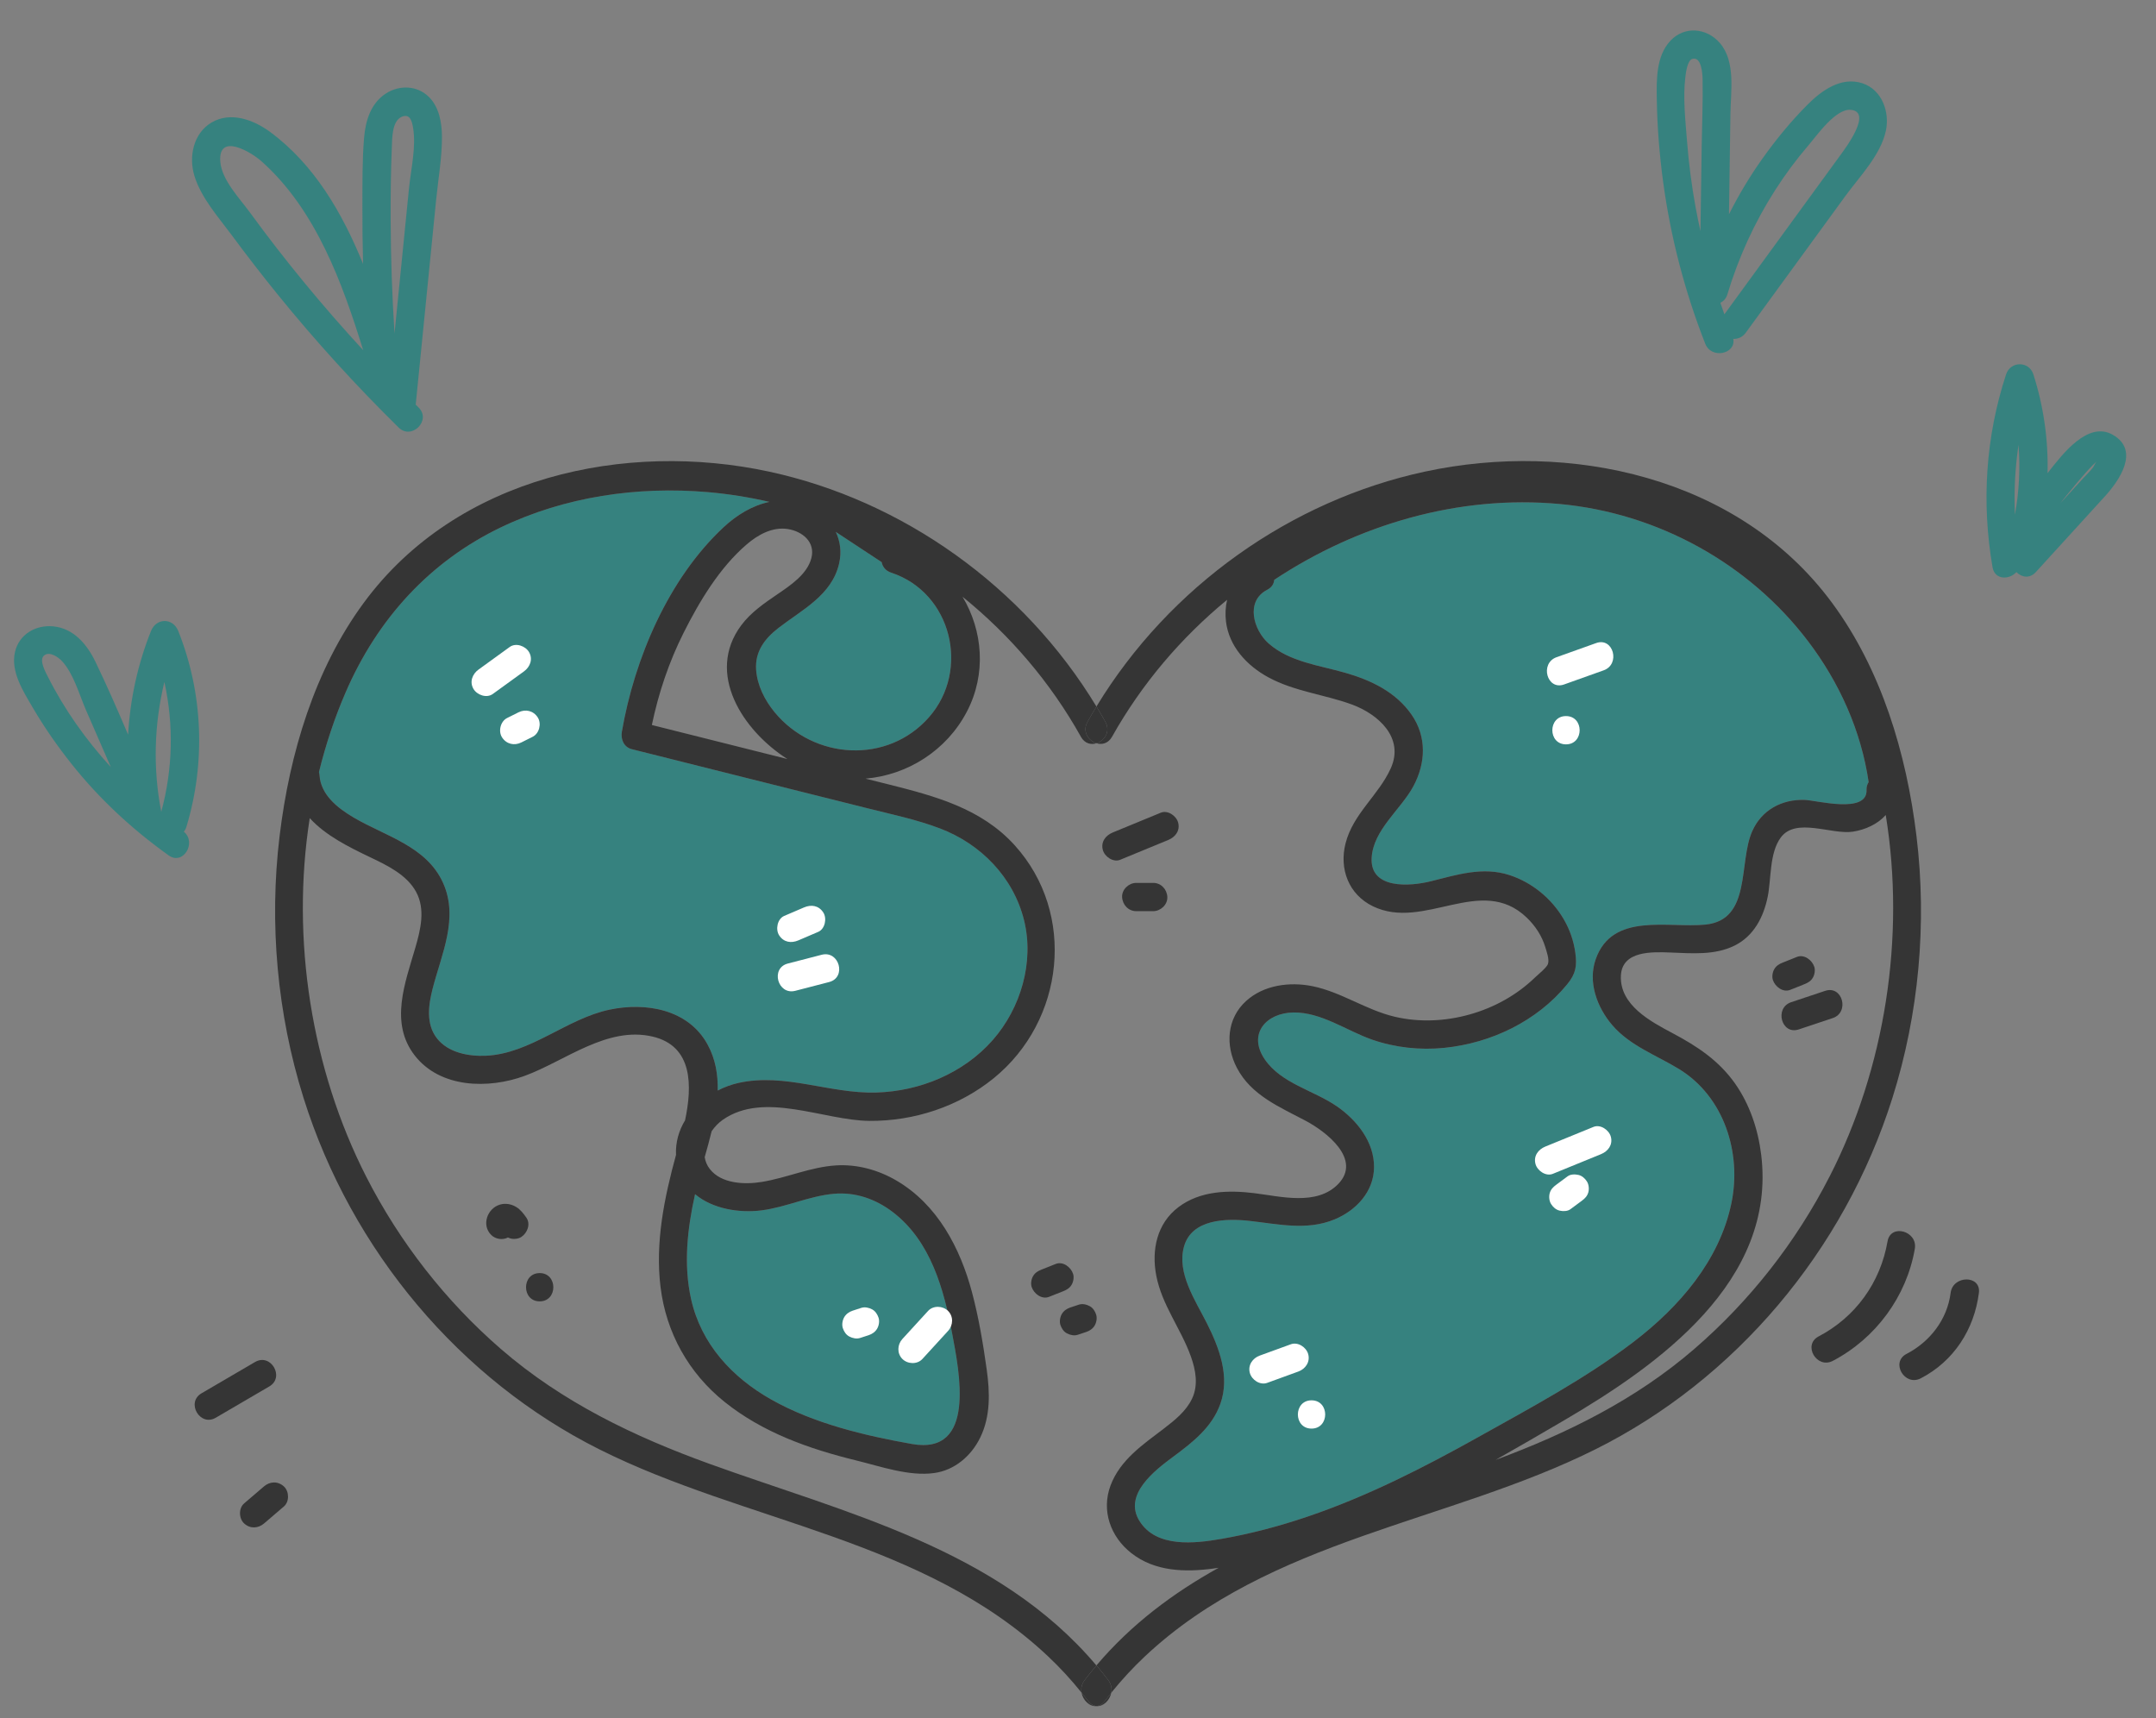 <?xml version="1.0" encoding="UTF-8"?>
<svg id="Layer_1" data-name="Layer 1" xmlns="http://www.w3.org/2000/svg" viewBox="0 0 1612.04 1284.63">
  <rect x="0" y="0" width="1612.04" height="1284.63" fill="#808080" stroke="none"/>
  <defs>
    <style>
      .cls-1 {
        fill: #fff;
      }

      .cls-2 {
        fill: #353535;
      }

      .cls-3 {
        fill: #36827f;
      }
    </style>
  </defs>
  <g>
    <path class="cls-3" d="M1397.19,584.76c-1.04,1.56-1.67,3.53-1.59,5.94.59,18.03-37.35,7.65-46.25,7.36-17.1-.57-32.13,7.5-39.19,23.32-10.51,23.53-.32,66.4-35.01,69.91-27.9,2.81-69.51-9.53-82.02,25.79-6.09,17.17.95,36.09,12.35,49.38,13.19,15.41,32.98,22.45,49.87,32.79,33.61,20.53,46.97,62.45,39.26,100.08-8.84,43.06-39.09,77.88-73.19,103.92-35.87,27.38-76.55,49.09-115.85,71.05-40.88,22.85-82.85,44.27-127.3,59.4-21.29,7.25-43.1,13.09-65.28,16.91-19.81,3.42-48.33,6.74-60.95-13.3-12.47-19.79,11.33-37.97,25.3-48.3,14.33-10.59,28.83-21.88,35.05-39.28,7.38-20.57-.74-41.9-10.02-60.37-8.43-16.78-22.68-37.5-17.12-57.35,5.81-20.67,31.52-21.14,48.83-19.22,21.41,2.35,42.91,7.5,63.67-1.06,16.13-6.66,29.45-20.72,29.6-39.02.17-19-12.9-35.26-27.84-45.58-17.31-11.97-41.71-17.04-53.99-35.26-12.77-18.98,1.29-34.61,21.58-34.88,20.82-.3,39.78,13.68,58.85,20.32,17.1,5.96,35.87,7.95,53.89,6.13,35.11-3.55,69.3-19.91,91.87-47.46,6.43-7.84,7.5-13.57,6.13-23.63-1.2-9.01-4.25-17.67-8.9-25.49-9.01-15.2-23.49-27.08-40.31-32.58-20-6.53-39.4-.21-58.96,4.65-15.05,3.76-45.32,6.26-44.12-17.42,1.1-20.97,21.73-36.17,31.12-53.5,9.36-17.29,10.25-37.1-1.25-53.65-11.82-17.02-30.31-25.81-49.72-31.37-19.24-5.52-41.45-8.1-57.08-21.8-11.44-10-17.72-31.67-1.16-40.23,3.45-1.78,5.03-4.55,5.26-7.44,62.68-41.52,138.21-63.65,213.57-56.68,72.87,6.74,141.21,44.16,185.56,102.55,23.36,30.72,39.74,67.08,45.32,105.38Z"/>
    <path class="cls-3" d="M666.33,428.14c45.32,14.95,59.23,72.93,28.28,108.11-31.03,35.26-86.12,31.94-115.55-3.89-7.31-8.9-12.96-20.08-13.72-31.73-.89-13.57,6.41-23.13,16.62-31.08,17.52-13.61,40.02-24.48,45.43-48.22,1.97-8.54.85-16.64-2.47-23.66,11.44,7.55,22.87,15.07,34.31,22.6.66,3.4,2.9,6.49,7.1,7.86Z"/>
    <path class="cls-3" d="M765.7,688.07c7.69,31.14-2.43,65.62-23.38,89.48-21.84,24.86-54.56,38.39-87.35,39.28-34.63.95-68.09-14.86-102.78-7.19-5.35,1.18-10.61,3.13-15.56,5.69.27-11.88-1.65-23.57-7.57-34.39-14.4-26.38-46.17-31.77-73.31-26.07-32.13,6.76-59.02,32.87-92.32,34.44-12.9.59-28.2-2.18-36.68-12.94-8.43-10.72-6.41-25.01-3.26-37.27,6.64-25.81,19.68-52.74,7.74-79.1-12.37-27.35-43-34.77-66.72-48.73-11.82-6.93-24.65-16.89-25.6-31.65-.06-.85-.21-1.65-.42-2.41,5.03-20.38,11.61-40.29,19.87-59.42,23.93-55.41,63.27-98.11,116.06-123.5,48.05-23.11,102.38-30.88,154.81-26.38,15.52,1.33,30.91,3.83,46.08,7.31-12.77,2.62-24.65,9.96-34.39,19.07-41.26,38.52-66.51,98.11-75.95,152.8-.95,5.52,1.42,11.5,7.4,13,39.15,9.81,78.3,19.64,117.45,29.47,19.58,4.9,39.15,9.81,58.73,14.71,18.12,4.57,36.7,8.41,54.22,15.07,30.61,11.58,55.01,36.57,62.93,68.72Z"/>
    <path class="cls-3" d="M712.01,997.41c5.18,27.71,18.24,90.75-30.12,82.21-35.62-6.3-73.61-15.39-105.28-33.27-29.32-16.57-52.36-41.54-59.87-75-5.79-25.81-2.83-52.68,2.96-78.51,13.06,10.95,32.85,14.25,49.87,12.07,18.26-2.37,35.35-10.65,53.69-12.35,16.28-1.5,31.62,3.91,44.48,13.8,28.22,21.73,38.03,57.58,44.27,91.05Z"/>
    <path class="cls-2" d="M917.53,448.43c-34.37,28.24-63.88,62.87-86.06,102.42-2.81,5.01-7.5,6.13-11.63,4.86,5.96-1.84,10.7-8.75,6.62-16.07-2.16-3.85-4.35-7.65-6.64-11.42,54.73-90.08,145.72-154.11,245.58-175.61,107.58-23.17,234.42,3.3,304.41,98.09,36.85,49.87,55.64,112.51,63.14,174.38,7.95,65.43,1.8,133.01-17.95,195.67-36.17,114.83-117.92,210.89-222.14,262.87-109.95,54.84-243.21,66.93-336.73,154.7-9.03,8.48-17.44,17.59-25.24,27.27.57-3.07.02-6.45-2.28-9.47-2.85-3.76-5.79-7.4-8.82-10.95,26.15-30.86,57.42-54.18,91.41-73.02-1.29.19-2.58.4-3.87.57-21.29,2.9-43.97,2.28-61.56-11.61-15.43-12.16-22.45-31.71-15.41-50.5,7.21-19.24,24.42-30.72,40.02-42.64,7.99-6.11,16.55-12.98,20.93-22.28,4.8-10.15,2.73-21.37-.89-31.5-7.42-20.8-21.65-38.43-25.88-60.48-3.66-19.11.42-38.96,16.57-51.18,16.26-12.3,37.44-12.85,56.84-10.44,19.6,2.43,46.42,9.53,62.4-6.62,18.39-18.6-8.94-39.49-24.08-47.5-19.43-10.32-40.72-19-51.48-39.64-8.75-16.78-7.53-36.85,7-50,13.19-11.94,32.62-14.42,49.49-11.01,21.65,4.38,40.14,17.84,61.64,22.87,18.39,4.31,37.78,3.38,55.91-1.71,18.22-5.09,35.26-14.46,48.9-27.67,2.24-2.2,8.5-7.12,9.62-9.94,1.33-3.32-.99-9.6-1.94-12.77-2.56-8.48-7.53-15.96-13.87-22.05-34.08-32.72-76.67,10.13-115.04-8.48-18.1-8.79-25.3-27.9-20.44-46.99,5.69-22.37,24.73-35.92,33.87-56.25,10.19-22.75-9.3-40.33-29.19-47.63-20.61-7.53-42.83-9.7-62.34-20.27-16.11-8.73-29.53-23.15-31.75-41.88-.63-5.43-.34-10.93.87-16.15ZM1367.99,879.62c41.37-80.82,56.89-178.78,41.98-270.27-6,6.79-15.22,11.01-24.59,12.45-15.9,2.43-42.66-11.01-53.95,4.44-8.5,11.65-6.98,30.42-9.68,44.01-3.04,15.24-10.38,29.6-24.84,36.74-14.86,7.36-31.96,5.75-47.99,5.16-13.36-.51-36.04-1.48-36.97,17.19-1.1,22.2,22.43,34.5,38.92,43.27,18.22,9.68,34.31,20.34,46.38,37.42,11.06,15.69,17.29,34.42,19.6,53.36,11.54,94.73-76.88,157.32-148.15,198.99-16.62,9.72-33.4,19.53-50.4,29.11,53.42-19.83,104.64-44.99,148.63-83.02,41.26-35.66,75.79-79.46,101.05-128.85ZM1395.6,590.7c-.08-2.41.55-4.38,1.59-5.94-5.58-38.31-21.96-74.67-45.32-105.38-44.35-58.39-112.7-95.8-185.56-102.55-75.36-6.98-150.89,15.16-213.57,56.68-.23,2.9-1.82,5.67-5.26,7.44-16.55,8.56-10.27,30.23,1.16,40.23,15.62,13.7,37.84,16.28,57.08,21.8,19.41,5.56,37.9,14.35,49.72,31.37,11.5,16.55,10.61,36.36,1.25,53.65-9.39,17.33-30.02,32.53-31.12,53.5-1.2,23.68,29.07,21.18,44.12,17.42,19.55-4.86,38.96-11.18,58.96-4.65,16.83,5.5,31.31,17.38,40.31,32.58,4.65,7.82,7.69,16.49,8.9,25.49,1.37,10.06.3,15.79-6.13,23.63-22.58,27.55-56.76,43.91-91.87,47.46-18.01,1.82-36.78-.17-53.89-6.13-19.07-6.64-38.03-20.61-58.85-20.32-20.29.27-34.35,15.9-21.58,34.88,12.28,18.22,36.68,23.3,53.99,35.26,14.95,10.32,28.01,26.57,27.84,45.58-.15,18.31-13.47,32.36-29.6,39.02-20.76,8.56-42.26,3.4-63.67,1.06-17.31-1.92-43.02-1.46-48.83,19.22-5.56,19.85,8.69,40.57,17.12,57.35,9.28,18.48,17.4,39.81,10.02,60.37-6.22,17.4-20.72,28.69-35.05,39.28-13.97,10.34-37.78,28.52-25.3,48.3,12.62,20.04,41.14,16.72,60.95,13.3,22.18-3.83,43.99-9.66,65.28-16.91,44.46-15.14,86.42-36.55,127.3-59.4,39.3-21.96,79.97-43.67,115.85-71.05,34.1-26.04,64.35-60.86,73.19-103.92,7.72-37.63-5.64-79.55-39.26-100.08-16.89-10.34-36.68-17.38-49.87-32.79-11.39-13.3-18.43-32.22-12.35-49.38,12.51-35.32,54.12-22.98,82.02-25.79,34.69-3.51,24.5-46.38,35.01-69.91,7.06-15.81,22.09-23.89,39.19-23.32,8.9.3,46.85,10.68,46.25-7.36Z"/>
    <path class="cls-2" d="M828.62,1256.14c2.3,3.02,2.85,6.41,2.28,9.47-1.67,2.03-3.3,4.12-4.9,6.22-1.84,2.43-4.02,3.59-6.17,3.78-2.16-.19-4.29-1.35-6.15-3.78-1.65-2.16-3.3-4.27-5.01-6.36-.53-3.02.04-6.34,2.33-9.32,2.88-3.76,5.81-7.4,8.82-10.95,3.02,3.55,5.96,7.19,8.82,10.95Z"/>
    <path class="cls-2" d="M825.99,1271.82c1.61-2.09,3.23-4.19,4.9-6.22-1.06,5.75-6.07,10.46-11.08,10,2.16-.19,4.33-1.35,6.17-3.78Z"/>
    <path class="cls-2" d="M826.46,539.65c4.08,7.31-.66,14.23-6.62,16.07-.02.02-.02,0-.04,0-5.98-1.84-10.76-8.75-6.66-16.07,2.16-3.85,4.38-7.65,6.68-11.42,2.28,3.76,4.48,7.57,6.64,11.42Z"/>
    <path class="cls-2" d="M819.82,1275.61c-5.07.49-10.15-4.33-11.16-10.15,1.71,2.09,3.36,4.21,5.01,6.36,1.86,2.43,4,3.59,6.15,3.78Z"/>
    <path class="cls-2" d="M808.2,550.85c-22.68-40.63-53.08-76.06-88.53-104.7,15.2,25.26,17.99,57.69,3.32,85.81-15.24,29.24-44.48,47.52-75.83,50.19,5.71,1.44,11.42,2.88,17.12,4.29,34.82,8.73,69.49,17.97,94.43,45.56,46.25,51.12,37.21,131.17-15.75,174.17-26.04,21.14-59.55,32.15-93.01,31.86-33.93-.3-78.45-22.43-109.44-.87-3.17,2.2-6.07,5.18-8.41,8.58-1.59,6.62-3.42,13.13-5.2,19.41.49,3.09,1.65,6.07,3.76,8.79,8.6,11.16,26.11,11.82,38.81,9.75,18.86-3.04,36.4-11.18,55.64-12.37,15.81-.99,31.58,3.38,45.2,11.35,30.61,17.95,47.63,50.33,56.49,83.65,4.99,18.81,8.27,38.26,10.95,57.54,2.41,17.17,2.96,34.97-4.84,50.95-6.72,13.76-19.11,24.44-34.54,26.53-18.77,2.56-40.04-4.99-58.16-9.43-35.22-8.62-69.87-20.84-98.45-43.78-26.91-21.6-43.67-51.67-47.88-85.89-4.08-33.38,2.79-66.67,11.58-98.79-.44-9.39,2.11-18.16,6.76-25.83,5.41-25.54,6.02-55.55-24.29-62.62-34.16-7.99-65.53,18.39-95.8,29.43-26.89,9.81-62.85,9.26-81.98-15.24-19.05-24.37-7.23-54.41.4-80.65,3.91-13.44,7.67-28.67.57-41.73-7.02-12.92-21.92-19.96-34.61-26.02-16.02-7.67-33.25-16.26-44.92-29.13-14.21,90.84,1.33,187.83,42.17,267.97,25.18,49.38,59.55,93.18,100.65,128.85,46.02,39.93,99.95,65.68,156.03,85.95,101.17,36.61,215.71,63.44,289.36,150.77-3,3.55-5.94,7.19-8.82,10.95-2.28,2.98-2.85,6.3-2.33,9.32-7.74-9.62-16.07-18.69-25.03-27.12-93.16-87.77-225.9-99.86-335.42-154.7-103.8-51.98-185.23-148.04-221.27-262.87-19.66-62.66-25.79-130.24-17.88-195.67,7.48-61.88,26.21-124.51,62.91-174.38,69.72-94.79,196.05-121.26,303.23-98.09,99.48,21.5,190.11,85.53,244.63,175.61-2.3,3.76-4.52,7.57-6.68,11.42-4.1,7.31.68,14.23,6.66,16.07-4.12,1.27-8.79.15-11.61-4.86ZM742.32,777.56c20.95-23.87,31.08-58.35,23.38-89.48-7.93-32.15-32.32-57.14-62.93-68.72-17.52-6.66-36.11-10.51-54.22-15.07-19.58-4.9-39.15-9.81-58.73-14.71-39.15-9.83-78.3-19.66-117.45-29.47-5.98-1.5-8.35-7.48-7.4-13,9.45-54.69,34.69-114.28,75.95-152.8,9.75-9.11,21.63-16.45,34.39-19.07-15.18-3.49-30.57-5.98-46.08-7.31-52.43-4.5-106.76,3.28-154.81,26.38-52.79,25.39-92.13,68.09-116.06,123.5-8.27,19.13-14.84,39.04-19.87,59.42.21.76.36,1.56.42,2.41.95,14.76,13.78,24.71,25.6,31.65,23.72,13.95,54.35,21.37,66.72,48.73,11.94,26.36-1.1,53.29-7.74,79.1-3.15,12.26-5.18,26.55,3.26,37.27,8.48,10.76,23.78,13.53,36.68,12.94,33.29-1.56,60.18-27.67,92.32-34.44,27.14-5.71,58.92-.32,73.31,26.07,5.92,10.82,7.84,22.51,7.57,34.39,4.95-2.56,10.21-4.5,15.56-5.69,34.69-7.67,68.15,8.14,102.78,7.19,32.79-.89,65.51-14.42,87.35-39.28ZM681.89,1079.62c48.37,8.54,35.3-54.5,30.12-82.21-6.24-33.46-16.05-69.32-44.27-91.05-12.85-9.89-28.2-15.31-44.48-13.8-18.35,1.69-35.43,9.98-53.69,12.35-17.02,2.18-36.8-1.12-49.87-12.07-5.79,25.83-8.75,52.7-2.96,78.51,7.5,33.46,30.55,58.43,59.87,75,31.67,17.88,69.66,26.97,105.28,33.27ZM694.61,536.25c30.95-35.18,17.04-93.16-28.28-108.11-4.21-1.37-6.45-4.46-7.1-7.86-11.44-7.53-22.87-15.05-34.31-22.6,3.32,7.02,4.44,15.11,2.47,23.66-5.41,23.74-27.9,34.61-45.43,48.22-10.21,7.95-17.5,17.5-16.62,31.08.76,11.65,6.41,22.83,13.72,31.73,29.43,35.83,84.52,39.15,115.55,3.89ZM606.67,417.25c3.11-11.94-6.68-20-17.61-21.71-11.52-1.8-22.3,4.23-30.76,11.48-20.25,17.36-35.39,42.62-47.23,66.21-10.95,21.82-18.71,44.99-23.68,68.83,17.1,4.29,34.23,8.58,51.33,12.87,16.68,4.19,33.34,8.37,50,12.56-33.49-21.31-61.2-64.07-34.54-99.93,7.27-9.79,17.4-16.64,27.33-23.42,9.66-6.62,22.01-14.78,25.16-26.89Z"/>
  </g>
  <path class="cls-2" d="M880.9,615.01c-1.32-5.01-7.73-9.55-13-7.38-11.98,4.93-23.96,9.87-35.94,14.8-5.32,2.19-8.97,7-7.38,13,1.32,5.01,7.73,9.55,13,7.38,11.98-4.93,23.96-9.87,35.94-14.8,5.32-2.19,8.97-7,7.38-13Z"/>
  <path class="cls-2" d="M862.25,660.1h-12.68c-5.53,0-10.83,4.86-10.57,10.57.26,5.73,4.64,10.57,10.57,10.57h12.68c5.53,0,10.83-4.86,10.57-10.57-.26-5.73-4.64-10.57-10.57-10.57Z"/>
  <path class="cls-2" d="M1356.54,722.83c-1.6-4.95-7.51-9.58-13-7.38-3.52,1.41-7.05,2.82-10.57,4.23-2.65,1.06-4.82,2.3-6.32,4.86-1.33,2.27-1.89,5.6-1.07,8.14,1.6,4.95,7.51,9.58,13,7.38,3.52-1.41,7.05-2.82,10.57-4.23,2.65-1.06,4.82-2.3,6.32-4.86,1.33-2.27,1.89-5.6,1.07-8.14Z"/>
  <path class="cls-2" d="M1364.68,740.81c-8.46,2.82-16.91,5.64-25.37,8.46-12.84,4.28-7.34,24.7,5.62,20.38,8.46-2.82,16.91-5.64,25.37-8.46,12.84-4.28,7.34-24.7-5.62-20.38Z"/>
  <path class="cls-2" d="M802.34,952.39c-1.61-4.96-7.5-9.56-13-7.38-3.53,1.4-7.06,2.8-10.58,4.2-2.65,1.05-4.82,2.31-6.32,4.86-1.33,2.27-1.89,5.6-1.07,8.14,1.61,4.96,7.5,9.56,13,7.38,3.53-1.4,7.05-2.8,10.58-4.2,2.65-1.05,4.82-2.31,6.32-4.86,1.33-2.27,1.89-5.6,1.07-8.14Z"/>
  <path class="cls-2" d="M819.59,982.84c-.83-2.56-2.41-5.03-4.86-6.32-2.44-1.29-5.44-1.97-8.14-1.07-2.11.7-4.23,1.41-6.34,2.11-2.61.87-4.9,2.44-6.32,4.86-1.33,2.27-1.89,5.6-1.07,8.14.83,2.56,2.41,5.03,4.86,6.32,2.44,1.29,5.44,1.97,8.14,1.07,2.11-.7,4.23-1.41,6.34-2.11,2.61-.87,4.9-2.44,6.32-4.86,1.33-2.27,1.89-5.6,1.07-8.14Z"/>
  <path class="cls-2" d="M393.56,910.38c-2.13-3.04-4.35-5.99-7.58-7.96-3.63-2.21-8.04-3.03-12.16-1.8-9.55,2.85-13.98,15.4-6.49,22.75,3.22,3.17,8.53,3.93,12.49,1.83.56.28,1.15.53,1.8.71,2.53.7,5.9.38,8.14-1.07,4.49-2.9,7.18-9.61,3.79-14.46Z"/>
  <path class="cls-2" d="M403.52,951.83c-13.6,0-13.62,21.14,0,21.14s13.62-21.14,0-21.14Z"/>
  <path class="cls-1" d="M395.55,487.52c-2.67-4.56-9.81-7.16-14.46-3.79-7.76,5.62-15.52,11.24-23.29,16.87-4.62,3.34-6.87,9.19-3.79,14.46,2.67,4.56,9.81,7.16,14.46,3.79,7.76-5.62,15.52-11.24,23.29-16.87,4.62-3.34,6.87-9.19,3.79-14.46Z"/>
  <path class="cls-1" d="M402.08,536.39c-3.27-5.07-9.16-6.44-14.46-3.79-2.82,1.41-5.64,2.82-8.46,4.23-4.96,2.48-6.75,9.88-3.79,14.46,3.27,5.07,9.16,6.44,14.46,3.79,2.82-1.41,5.64-2.82,8.46-4.23,4.96-2.48,6.75-9.88,3.79-14.46Z"/>
  <path class="cls-1" d="M615.59,682.25c-3.42-5.3-9-6.13-14.46-3.79-4.93,2.11-9.87,4.23-14.8,6.34-5.1,2.19-6.62,10.07-3.79,14.46,3.42,5.3,9,6.13,14.46,3.79,4.93-2.11,9.86-4.23,14.8-6.34,5.1-2.19,6.62-10.07,3.79-14.46Z"/>
  <path class="cls-1" d="M614.35,713.84c-8.44,2.19-16.87,4.38-25.31,6.56-13.16,3.41-7.58,23.81,5.62,20.38l25.31-6.56c13.16-3.41,7.58-23.81-5.62-20.38Z"/>
  <path class="cls-1" d="M656.91,985.25c-.83-2.56-2.41-5.03-4.86-6.32-2.45-1.29-5.43-1.95-8.14-1.07-2.12.69-4.24,1.38-6.36,2.07-2.6.85-4.91,2.45-6.32,4.86-1.33,2.27-1.89,5.6-1.07,8.14.83,2.56,2.41,5.03,4.86,6.32,2.45,1.29,5.43,1.95,8.14,1.07,2.12-.69,4.24-1.38,6.36-2.07,2.6-.85,4.91-2.45,6.32-4.86,1.33-2.27,1.89-5.6,1.07-8.14Z"/>
  <path class="cls-1" d="M708.87,980.12c-3.91-3.91-11.08-4.23-14.95,0l-19.2,20.98c-3.85,4.21-4.16,10.79,0,14.95,3.91,3.91,11.08,4.23,14.95,0l19.2-20.98c3.85-4.21,4.16-10.79,0-14.95Z"/>
  <path class="cls-1" d="M1193.45,480.79c-9.87,3.52-19.73,7.05-29.6,10.57-12.72,4.54-7.24,24.98,5.62,20.38,9.87-3.52,19.73-7.05,29.6-10.57,12.72-4.54,7.24-24.98-5.62-20.38Z"/>
  <path class="cls-1" d="M1170.89,535.38c-13.6,0-13.62,21.14,0,21.14s13.62-21.14,0-21.14Z"/>
  <path class="cls-1" d="M1204.44,849.92c-1.32-5.02-7.72-9.54-13-7.38-11.99,4.9-23.99,9.79-35.98,14.69-5.32,2.17-8.96,7.01-7.38,13,1.32,5.02,7.72,9.54,13,7.38,11.99-4.9,23.99-9.79,35.98-14.69,5.32-2.17,8.96-7.01,7.38-13Z"/>
  <path class="cls-1" d="M1186.52,883.3c-1.45-2.26-3.62-4.24-6.32-4.86-2.6-.59-5.91-.59-8.14,1.07-2.83,2.1-5.66,4.2-8.49,6.29-2.29,1.7-4.07,3.47-4.86,6.32-.7,2.53-.38,5.9,1.07,8.14,1.46,2.26,3.62,4.24,6.32,4.86,2.6.59,5.91.59,8.14-1.07,2.83-2.1,5.66-4.2,8.49-6.29,2.29-1.7,4.07-3.47,4.86-6.32.7-2.53.38-5.9-1.07-8.14Z"/>
  <path class="cls-1" d="M978.14,1012.44c-1.42-5.17-7.61-9.34-13-7.38-7.75,2.82-15.5,5.64-23.25,8.46-5.36,1.95-8.98,7.18-7.38,13,1.42,5.17,7.61,9.34,13,7.38,7.75-2.82,15.5-5.64,23.25-8.46,5.36-1.95,8.98-7.18,7.38-13Z"/>
  <path class="cls-1" d="M980.63,1046.96c-13.6,0-13.62,21.14,0,21.14s13.62-21.14,0-21.14Z"/>
  <path class="cls-3" d="M320.79,72.58c-8.7-8.75-22.09-9.23-32.21-2.7-11.51,7.43-15.32,20.54-16.39,33.49-1.39,16.79-1.15,33.89-1.22,50.73-.06,14.41.12,28.82.51,43.23-15.58-38.25-36.49-74.25-69.44-98.63-12.29-9.09-29.48-15.54-43.81-7.14-13.61,7.98-17.24,25.5-12.9,39.82,5,16.51,17.93,30.9,28.01,44.53,11.17,15.11,22.67,29.97,34.51,44.56,28.18,34.74,58.35,67.81,90.22,99.2,9.7,9.56,24.66-5.38,14.95-14.95-.74-.72-1.45-1.47-2.19-2.19l10.11-101.36,5.19-52c1.55-15.55,4.42-31.56,4.32-47.2-.07-10.28-2.1-21.81-9.64-29.38ZM292.97,110.28c.27-6.37-.08-19.86,7.52-23,6.06-2.5,7.54,3.28,8.37,8.27,2.4,14.41-1.63,30.96-3.06,45.3-1.8,18.03-3.6,36.05-5.39,54.08-1.81,18.13-3.62,36.26-5.43,54.4-1.8-28.22-2.79-56.49-2.89-84.78-.06-18.08.1-36.19.87-54.25ZM187.04,159.06c-7.74-10.62-21.17-24.36-22.31-38.05-1.84-22.11,22.76-7.55,30.7-.5,20.57,18.26,35.76,41.28,47.74,65.87,11.79,24.19,20.39,49.77,28.4,75.45-30.07-32.64-58.39-66.89-84.54-102.76Z"/>
  <path class="cls-3" d="M1392.64,62.3c-15.85-5.27-30.48,5.23-41.18,15.96-12.31,12.35-23.44,25.93-33.55,40.12-9.47,13.28-17.84,27.27-25.15,41.81.36-25.13.73-50.26,1.09-75.39.24-16.74,4.02-38.85-7.95-52.68-9.78-11.3-26.4-12.89-36.92-1.67-10.77,11.49-10.42,29.23-10.19,43.84.32,20.57,1.96,41.08,4.71,61.47,5.61,41.56,16.18,82.16,31.5,121.2,4.64,11.83,23.13,7.62,20.97-3.58,3.37.12,6.83-1.19,9.3-4.57,24.86-34.11,49.72-68.22,74.57-102.33,10.66-14.63,26.26-30.42,30.22-48.62,3.06-14.07-2.91-30.74-17.43-35.56ZM1261.4,105.65c-1.22-15.64-3.18-32.73-1.23-48.35.39-3.14,1.54-12.1,5.05-13.21,7-2.2,7.73,11.16,7.8,15.04.33,16.81-.43,33.72-.67,50.53-.31,21.06-.61,42.12-.92,63.18-1.28-5.81-2.5-11.64-3.57-17.5-3.01-16.44-5.17-33.02-6.46-49.69ZM1376.52,115.35c-9.93,13.65-19.89,27.29-29.83,40.93-19.12,26.24-38.25,52.48-57.37,78.72-1.02-2.86-2.03-5.72-3-8.6,2.35-1.17,4.31-3.22,5.23-6.28,8.29-27.52,20.17-53.63,35.67-77.86,7.48-11.7,15.73-22.87,24.78-33.41,6.43-7.48,20.53-27.85,31.89-26.73,16.19,1.59-3.69,28.15-7.37,33.21Z"/>
  <path class="cls-3" d="M1579.79,325.1c-18.7-10.75-37.78,14.72-47.74,27.25-.37.47-.72.96-1.09,1.43.6-24.92-2.92-49.91-10.62-73.91-3.23-10.08-17.11-9.99-20.38,0-15.32,46.69-18.49,95.92-10.13,144.28,1.66,9.61,12.64,9.39,17.84,3.57,3.72,3.84,9.82,5.15,14.47.06,17.21-18.88,34.42-37.76,51.64-56.63,10.65-11.68,26.51-34.27,6.02-46.05ZM1506.56,384.86c-.79-17.5.14-35,2.68-52.3,1.36,17.44.47,34.97-2.68,52.3ZM1557.43,357.73l-16.75,18.37s-.05.05-.07.07c2.8-3.82,20.62-25.69,26.81-30.95-1,1.43-1.97,3.58-2.36,4.1-2.23,3-5.12,5.65-7.63,8.4Z"/>
  <path class="cls-3" d="M137.45,621.83c.84-1.03,1.53-2.28,1.98-3.8,14.44-47.92,12.43-99.74-6.14-146.25-3.99-9.98-16.39-9.98-20.38,0-9.97,24.92-15.63,51.07-17.12,77.51-7.77-18.24-15.72-36.4-24.28-54.21-6.36-13.21-16.35-25.39-31.93-26.8-12.98-1.18-25.31,6.01-28.36,19.13-3.41,14.68,6.11,29.37,13.15,41.44,8.64,14.81,18.45,28.88,29.12,42.3,20.83,26.21,45.4,48.94,72.62,68.39,10.84,7.75,21.18-9.6,11.35-17.71ZM122.91,509.88c7.06,31.96,6.35,65.04-2.34,97.07-6.31-32.4-5.33-65.36,2.34-97.07ZM35.84,506.03c-1.62-3.21-6.83-12.41-3.03-15.81,4.13-3.71,10.99,1.25,13.68,4.21,8.64,9.48,12.8,25.01,17.82,36.53,6.18,14.19,12.37,28.38,18.55,42.56-18.64-20.4-34.76-43.11-47.02-67.49Z"/>
  <path class="cls-2" d="M1411.32,928.07c-5.32,30.79-23.86,56.61-51.57,71.13-12.06,6.32-1.38,24.57,10.67,18.25,32.05-16.79,55.12-48.06,61.29-83.76,2.3-13.31-18.07-19.02-20.38-5.62Z"/>
  <path class="cls-2" d="M1458.48,966.64c-2.53,19.92-15.45,36.54-33,45.63-12.08,6.26-1.4,24.51,10.67,18.25,24.72-12.81,40-36.57,43.47-63.89,1.71-13.46-19.45-13.34-21.14,0Z"/>
  <path class="cls-2" d="M190.72,1018.3c-13.36,7.81-26.71,15.62-40.07,23.43-11.74,6.86-1.11,25.14,10.67,18.25,13.36-7.81,26.71-15.62,40.07-23.42,11.74-6.86,1.11-25.14-10.67-18.25Z"/>
  <path class="cls-2" d="M212.28,1111.36c-4.49-4.12-10.45-3.85-14.95,0-4.93,4.23-9.87,8.46-14.8,12.68-4.21,3.61-3.99,11.29,0,14.95,4.49,4.12,10.45,3.85,14.95,0,4.93-4.23,9.87-8.46,14.8-12.68,4.21-3.61,3.99-11.29,0-14.95Z"/>
</svg>